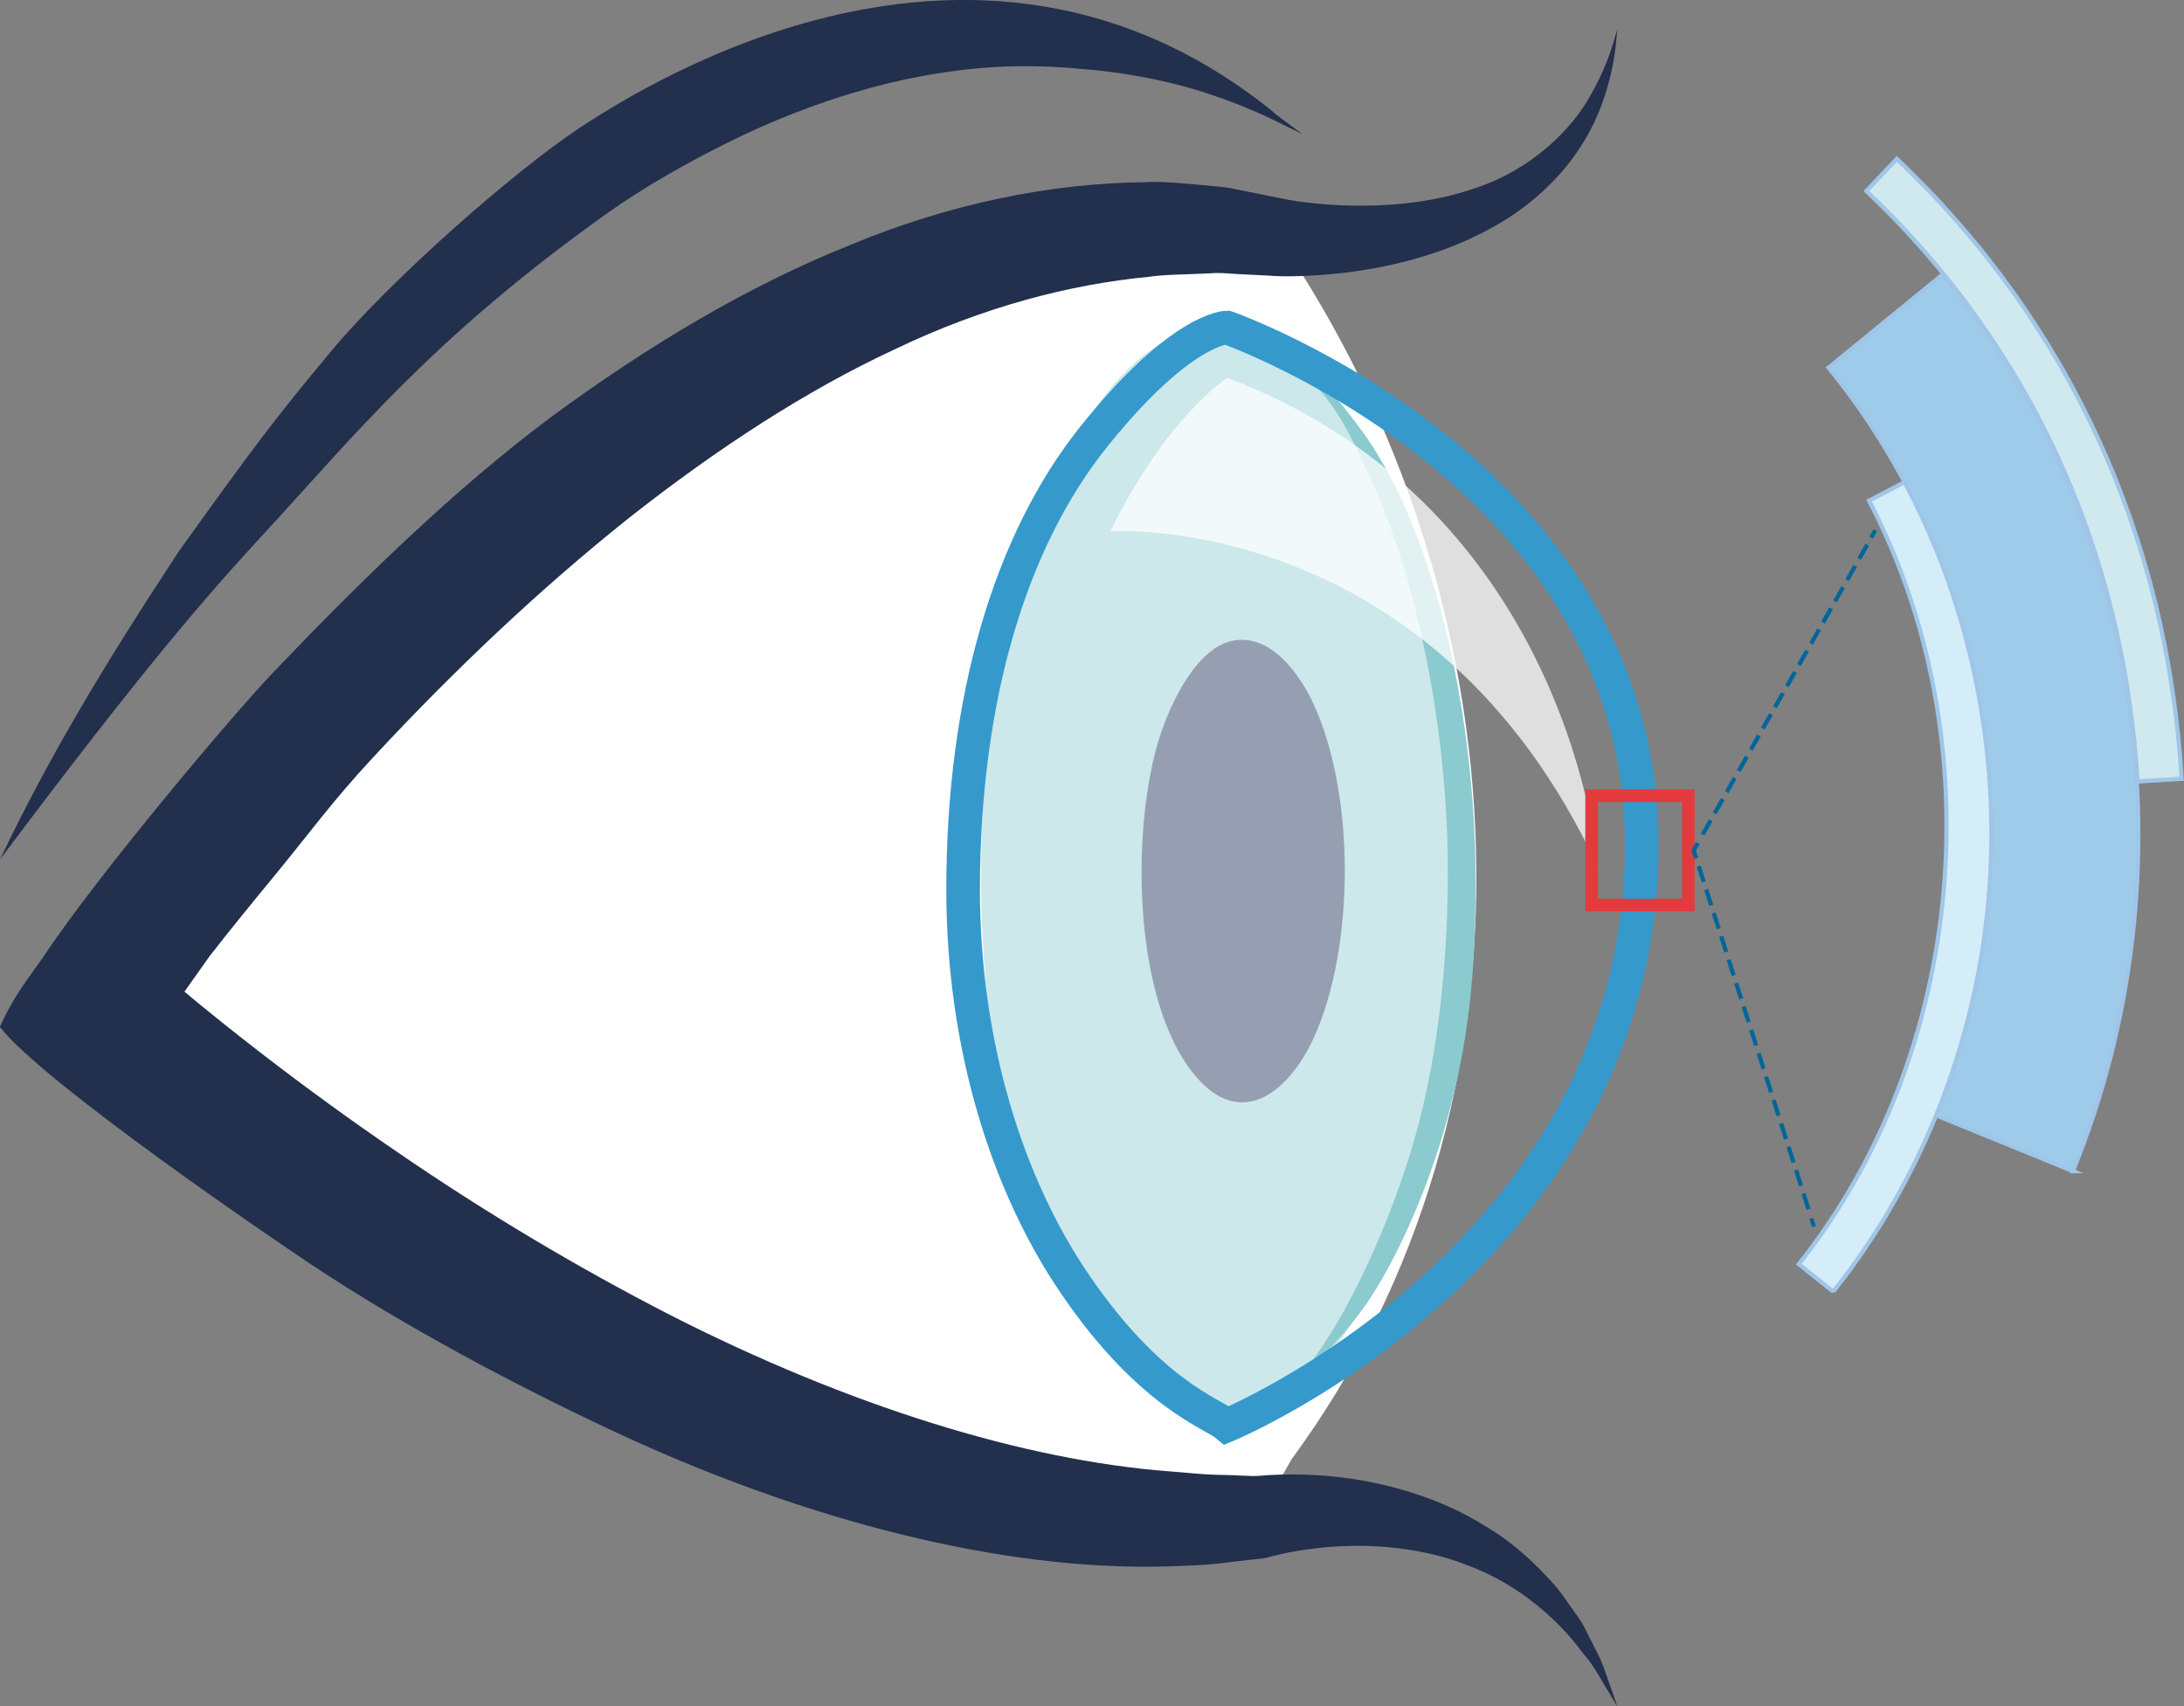<svg xmlns="http://www.w3.org/2000/svg" id="Layer_2" data-name="Layer 2" viewBox="0 0 129.89 101.47"><rect x="0" y="0" width="129.89" height="101.47" fill="#808080" stroke="none"/><defs><style>      .cls-1 {        fill: #cce8eb;      }      .cls-2, .cls-3 {        fill: #fff;      }      .cls-4 {        fill: #8bcacf;      }      .cls-5 {        fill: #222f4d;      }      .cls-6 {        fill: #cfe9ef;      }      .cls-6, .cls-7, .cls-8, .cls-9, .cls-10, .cls-11, .cls-12, .cls-13 {        stroke-miterlimit: 10;      }      .cls-6, .cls-7, .cls-8, .cls-9, .cls-10, .cls-12 {        stroke-width: .25px;      }      .cls-6, .cls-8, .cls-9 {        stroke: #9fc6e8;      }      .cls-7 {        stroke-dasharray: .98 0 0 0 0 .48;      }      .cls-7, .cls-10, .cls-11, .cls-12, .cls-13 {        fill: none;      }      .cls-7, .cls-10, .cls-12 {        stroke: #00669a;      }      .cls-8 {        fill: #d5edf9;      }      .cls-9 {        fill: #9fcbeb;      }      .cls-10 {        stroke-dasharray: .97 0 0 0 0 .48;      }      .cls-3 {        opacity: .75;      }      .cls-11 {        stroke: #3599cc;        stroke-width: 2px;      }      .cls-13 {        stroke: #e23a3d;        stroke-width: .75px;      }      .cls-14 {        fill: #969fb2;      }    </style></defs><g id="Capa_1" data-name="Capa 1"><g><g><path class="cls-2" d="M76.01,14.12h0C48.53,9.2,21.05,39.09,10.08,52.79c-2.58,5.94-1.91,6.4-1.43,10.45,12,9.39,41.44,28.91,66.21,26.99l1.95-3.43c15.63-21.22,13.9-51.18-.8-72.68Z"></path><path class="cls-5" d="M94.77,97.85c-.3-.52-.54-1.16-.96-1.73-.42-.57-.83-1.23-1.35-1.84-1.07-1.2-2.37-2.46-3.98-3.42-3.17-2.04-7.23-3.05-10.88-3.15-.92-.03-1.81-.01-2.72.07-.45.04-1.29-.04-1.93-.05-1.34,0-2.51-.16-3.45-.22-8.58-.66-19.02-3.87-29.73-9.34-5.35-2.75-10.81-5.99-16.19-9.68-2.69-1.84-5.37-3.78-8.01-5.82-1.32-1.02-2.63-2.06-3.92-3.12l-.68-.57,1.49-2.1c1.11-1.43,2.67-3.35,3.82-4.74,2.3-2.8,3.45-4.44,5.89-7.07,4.87-5.25,9.99-10.08,15.22-14.25,5.24-4.13,10.59-7.62,15.86-10.06,5.25-2.52,10.42-3.85,15.03-4.29.99-.15,2.22-.14,3.64-.21.71-.07,1.47.05,2.27.07.4.02.81.04,1.23.06.57.05,1.05.05,1.55.04,3.9-.08,8.22-.91,11.78-2.9,1.77-.97,3.29-2.26,4.4-3.63,1.12-1.37,1.83-2.81,2.24-4.05.42-1.24.6-2.29.69-3.01.07-.72.11-1.12.11-1.12,0,0-.11.39-.32,1.08-.22.68-.59,1.65-1.2,2.73-1.16,2.2-3.66,4.6-6.99,5.68-3.29,1.14-7.18,1.22-10.47.77-.41-.06-.81-.13-1.11-.2-.45-.09-.9-.18-1.33-.27-.88-.15-1.7-.39-2.52-.43-1.63-.15-3.07-.32-4.22-.24-5.39.05-11.47,1.23-17.46,3.73-6.04,2.41-12.02,5.98-17.8,10.24-5.75,4.29-11.29,9.71-16.49,15.15-2.33,2.42-10.51,12.12-13.75,17.02-1.3,1.81-1.81,2.51-2.54,4.1,2.59,3.32,16.26,12.63,18.52,14.13,2.86,1.9,5.88,3.68,8.92,5.34,3.03,1.65,6.08,3.18,8.98,4.54,11.61,5.44,23.3,8.34,32.91,8.08,1.05-.04,2.36-.05,3.84-.26.37-.04.75-.09,1.14-.13.21-.02.42-.05.63-.07.25,0,.66-.14.75-.15.64-.17,1.37-.31,2.12-.41,3.01-.43,6.54-.23,9.53.97,3.04,1.13,5.42,3.3,6.78,5.17.78.88,1.17,1.75,1.54,2.31.34.58.54.9.54.9,0,0-.12-.35-.34-.98-.25-.62-.47-1.59-1.08-2.63Z"></path></g><path class="cls-5" d="M75.78,6.7c-16.47-13.39-34.99-3.28-41.3.9-4.08,2.71-11.33,9.14-14.77,13.27s-4.64,5.74-9.08,11.93c-4.33,6.59-7.68,12.12-10.63,18.32,8.72-11.64,12.55-15.97,15.66-19.34,5.36-5.81,10-11.64,20.4-19.06,2.32-1.65,4.81-3.04,7.3-4.28,2.5-1.24,5.05-2.23,7.55-2.97,2.5-.74,4.96-1.2,7.27-1.41,2.31-.21,4.46-.13,6.36.06,1.59.11,4.79.57,7.51,1.52,1.37.44,2.59.98,3.48,1.39.88.44,1.92.94,1.92.94,0,0-1.27-.93-1.68-1.26Z"></path><g><g><path class="cls-1" d="M71.49,19.55c4.49-.64,7.55,3.08,9.41,6.12,7.75,12.63,7.74,39.64,0,52.28-6.44,10.52-13.91,6.34-18.15-2.73-5.56-11.9-5.63-30.68-1.49-42.94,1.38-4.09,4.88-11.97,10.23-12.74Z"></path><path class="cls-14" d="M73.48,38.08c2.2-.29,3.81,2.07,4.56,3.62,2.57,5.36,2.56,14.55.13,19.95-1.53,3.4-4.59,5.87-7.49,1.81-3.34-4.67-3.37-14.42-1.71-19.63.57-1.79,2.16-5.44,4.52-5.75Z"></path></g><path class="cls-4" d="M80.85,76.22c1.32-2.71,3.02-6.83,3.93-11.08.9-4.09,1.33-8.69,1.33-13.31-.01-9.26-2.17-18.37-4.8-23.77-1.12-2.53-2.3-4.83-4.34-6.18-.7-.97-1.44-1-2.03-1.55-.59-.56-1.01-.85-1.01-.85,0,0,.48.17,1.18.58.71.4,1.64,1.05,2.56,1.87,1.88,1.6,3.61,3.96,4.33,5.22,3.42,5.58,5.71,15.32,5.76,25.06.02,4.88-.32,9.13-1.46,13.48-1.08,4.37-3.01,8.76-4.76,11.45-.71,1.14-2.41,3.21-4.14,4.7-.86.75-1.72,1.35-2.36,1.74-.65.4-1.08.58-1.08.58,0,0,.38-.29.9-.83.53-.54,1.89-.59,2.54-1.49,1.3-1.8,2.12-2.95,3.44-5.62Z"></path><path class="cls-11" d="M97.64,50.22c0,24.31-24.67,34.56-24.67,34.56-.87-.73-4.53-1.81-9.01-8.36-4.05-5.92-6.68-14.24-6.68-23.51,0-11.29,2.77-20.7,7.78-26.95,5.19-6.48,7.91-6.48,7.91-6.48,0,0,24.67,8.66,24.67,30.74Z"></path></g><path class="cls-3" d="M73,22.47s-3.59,2.26-6.96,9.13c0,0,19.12-1.29,29,20,0,0-1.51-21.29-22.04-29.13Z"></path><g><path class="cls-8" d="M109.04,76.83l-2.06-1.64c9.91-12.45,11.63-31.12,4.18-45.41l2.33-1.22c8.04,15.41,6.25,34.81-4.46,48.26Z"></path><path class="cls-9" d="M123.29,69.66l-8.11-3.31c6.05-14.84,3.53-32.3-6.43-44.48l6.78-5.54c11.96,14.63,15,35.56,7.75,53.33Z"></path><path class="cls-6" d="M129.75,46.32l-2.62.16c-.84-13.78-6.41-25.92-16.13-35.12l1.81-1.91c10.21,9.67,16.07,22.42,16.94,36.87Z"></path></g><rect class="cls-13" x="94.66" y="47.33" width="5.75" height="6.5"></rect><g><line class="cls-12" x1="111.53" y1="31.54" x2="111.29" y2="31.98"></line><line class="cls-10" x1="111.05" y1="32.4" x2="101.09" y2="49.94"></line><polyline class="cls-12" points="100.97 50.14 100.73 50.58 100.88 51.05"></polyline><line class="cls-7" x1="101.03" y1="51.52" x2="107.66" y2="72.24"></line><line class="cls-12" x1="107.73" y1="72.47" x2="107.88" y2="72.95"></line></g></g></g></svg>